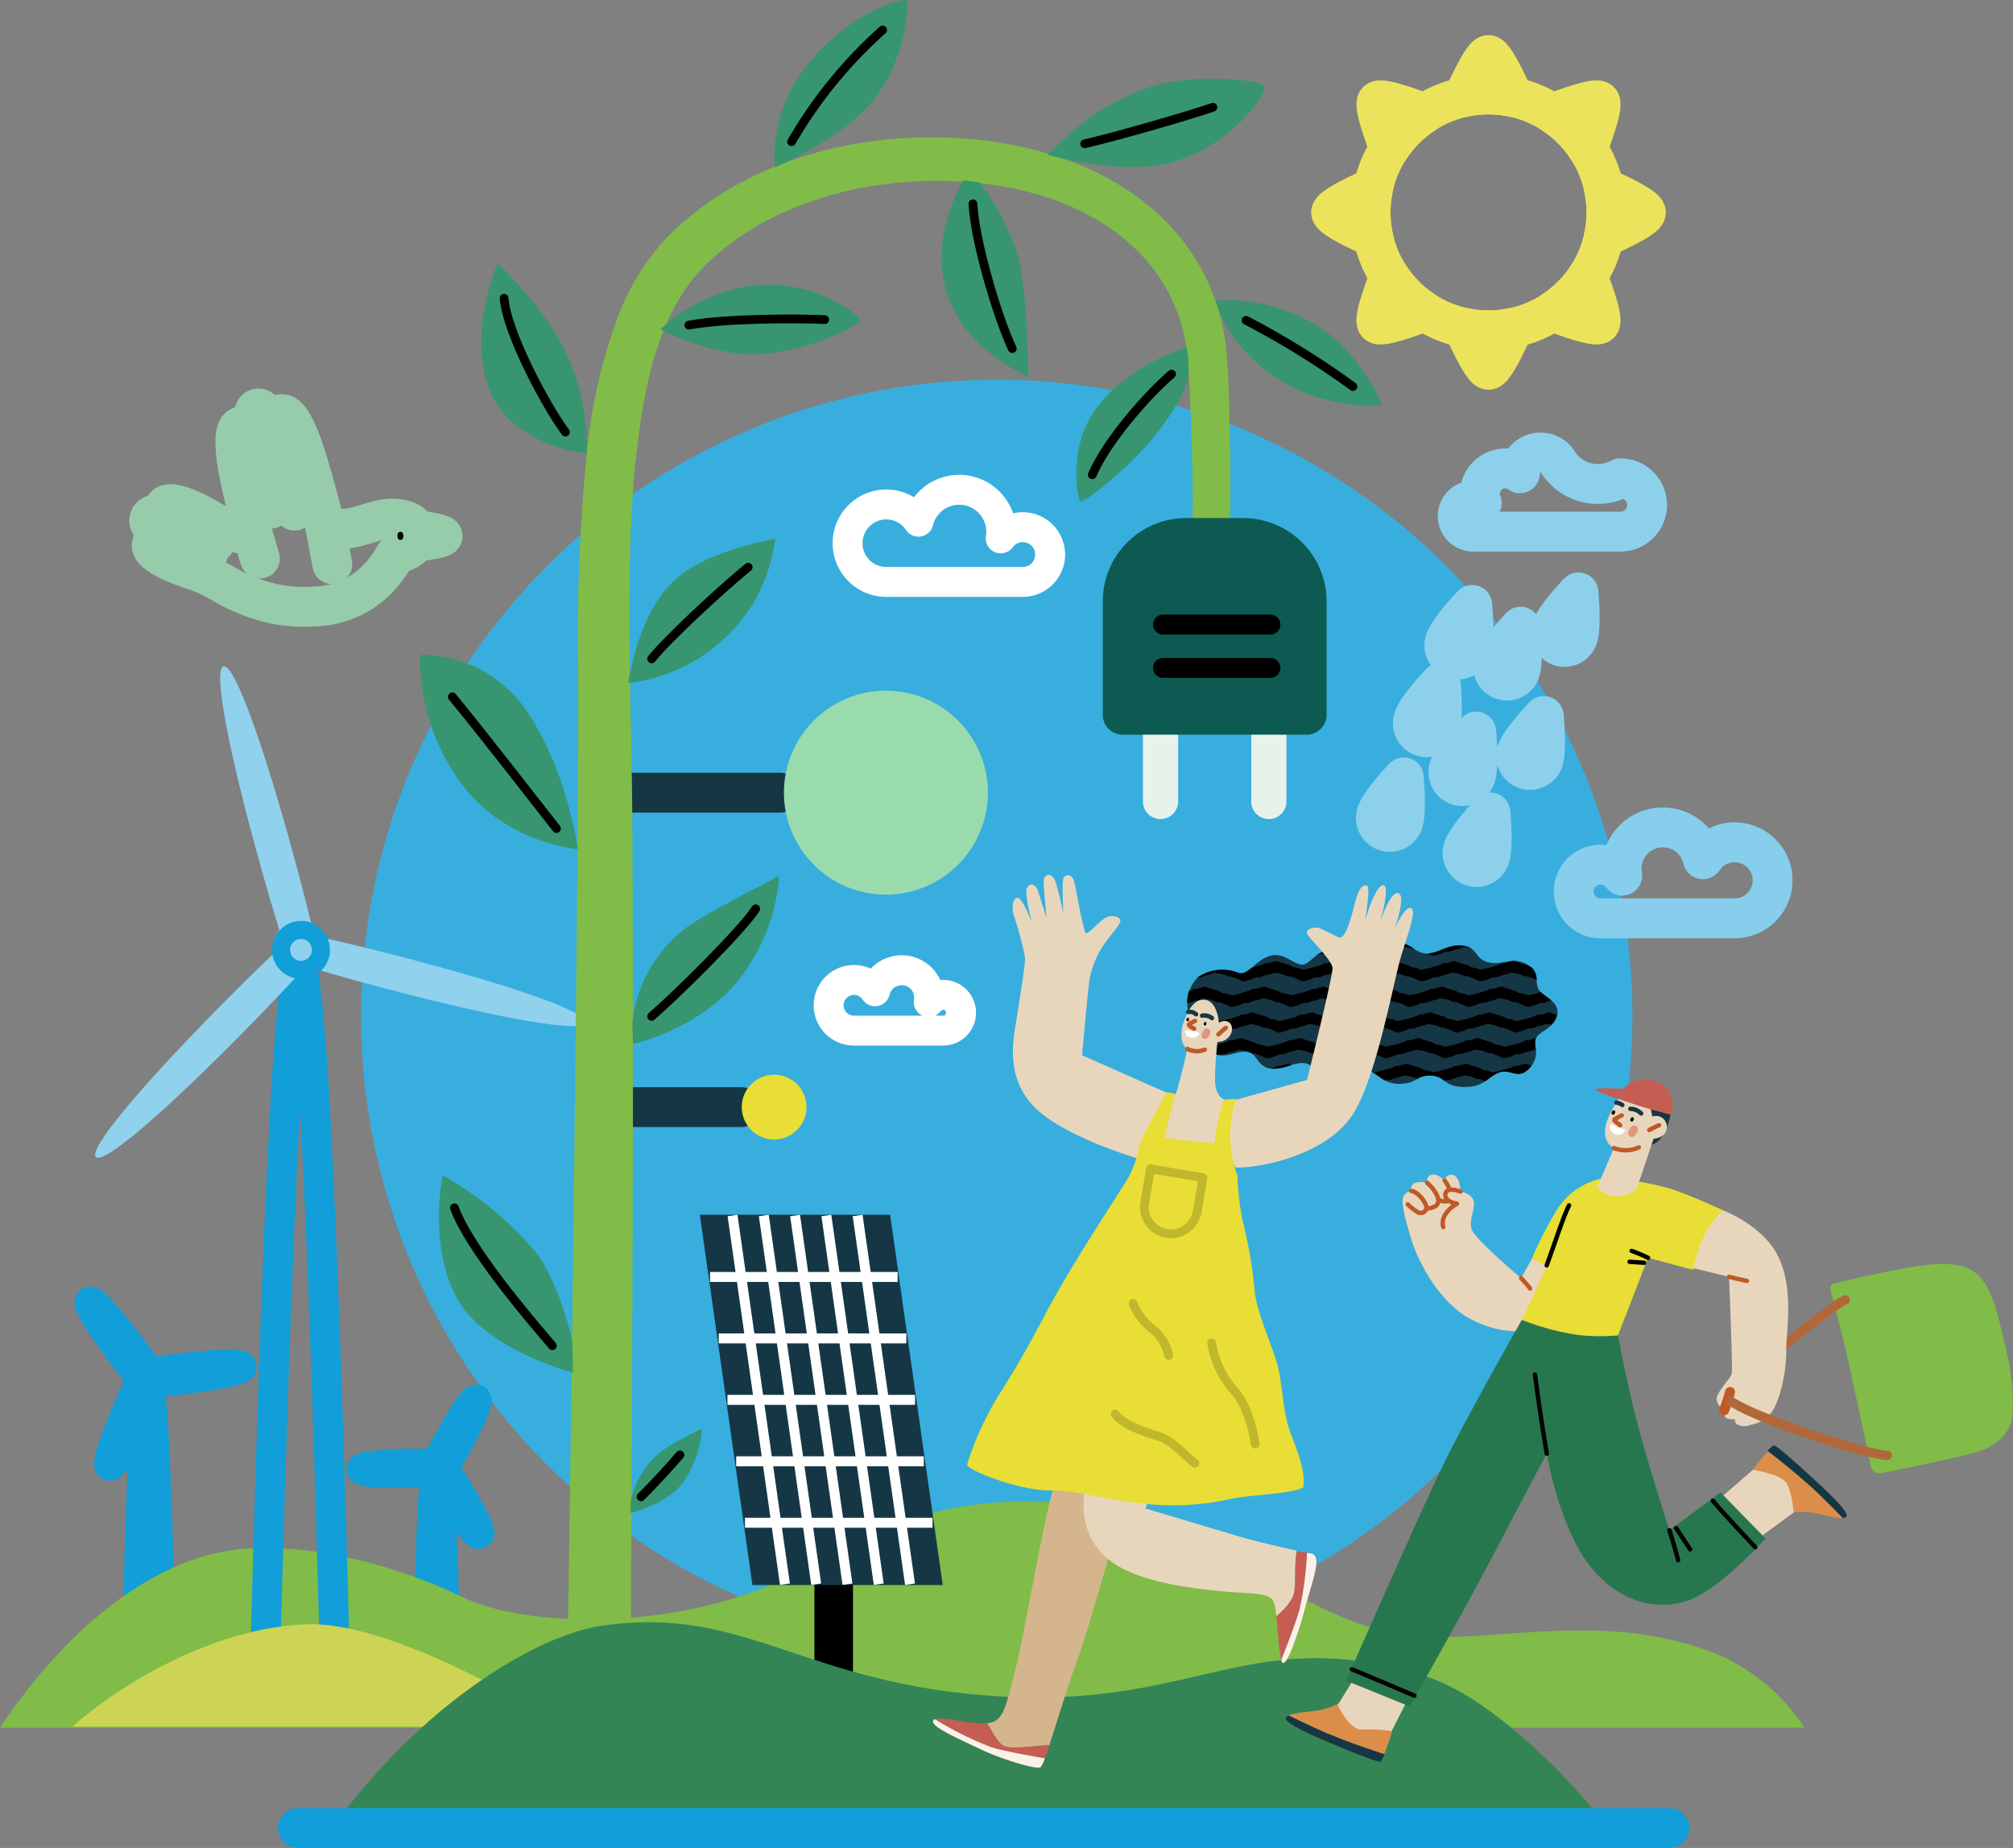 <svg xmlns="http://www.w3.org/2000/svg" width="230.16" height="211.28" viewBox="0 0 230.16 211.28">
  <rect x="0" y="0" width="230.16" height="211.28" fill="#808080" stroke="none"/>
  <g id="组_1724" data-name="组 1724" transform="translate(-1658.816 -122.68)">
    <g id="组_1702" data-name="组 1702" transform="translate(1669.047 271.494)">
      <path id="路径_941" data-name="路径 941" d="M1721.96,900.623c-1.036.126-1.981.255-2.821.384a1.039,1.039,0,0,0-.776-.315c-.5-.707-1.068-1.494-1.708-2.346-2.626-3.5-4.526-5.6-4.84-5.368s1.18,2.647,3.807,6.143c.64.853,1.237,1.621,1.779,2.295a1.041,1.041,0,0,0,.084.824c-.36.774-.75,1.651-1.161,2.616-1.715,4.023-2.59,6.721-2.229,6.875s1.7-2.346,3.417-6.368c.4-.948.761-1.823,1.067-2.608a1.042,1.042,0,0,0,.742-.553c.837-.075,1.774-.174,2.795-.3,4.342-.526,7.116-1.118,7.068-1.508S1726.3,900.1,1721.96,900.623Z" transform="translate(-1711.775 -892.96)" fill="none" stroke="#129ed8" stroke-linecap="round" stroke-linejoin="round" stroke-width="3.42"/>
      <path id="路径_942" data-name="路径 942" d="M1743.027,970.217s-.6-24.616-1.239-24.616-1.24,24.616-1.24,24.616" transform="translate(-1734.989 -935.431)" fill="none" stroke="#129ed8" stroke-linecap="round" stroke-linejoin="round" stroke-width="3.42"/>
    </g>
    <circle id="椭圆_35" data-name="椭圆 35" cx="72.686" cy="72.686" r="72.686" transform="translate(1700.089 166.093)" fill="#38aede"/>
    <g id="组_1703" data-name="组 1703" transform="translate(1700.149 282.7)">
      <path id="路径_943" data-name="路径 943" d="M1883.619,961.046c-.439-.725-.851-1.382-1.228-1.961a.846.846,0,0,0-.026-.681c.358-.6.75-1.29,1.167-2.049,1.712-3.115,2.638-5.226,2.359-5.38s-1.567,1.76-3.279,4.875c-.417.759-.788,1.459-1.106,2.085a.845.845,0,0,0-.582.338c-.694-.008-1.474,0-2.327.014-3.554.075-5.845.329-5.839.648s2.307.477,5.861.4c.838-.017,1.6-.045,2.289-.081a.847.847,0,0,0,.657.365c.335.6.722,1.256,1.155,1.971,1.841,3.04,3.207,4.9,3.48,4.732S1885.46,964.086,1883.619,961.046Z" transform="translate(-1872.759 -950.966)" fill="none" stroke="#129ed8" stroke-linecap="round" stroke-linejoin="round" stroke-width="3.42"/>
      <path id="路径_944" data-name="路径 944" d="M1913.982,1013.657s-.486-20.008-1.007-20.008-1.007,20.008-1.007,20.008" transform="translate(-1904.392 -985.402)" fill="none" stroke="#129ed8" stroke-linecap="round" stroke-linejoin="round" stroke-width="3.42"/>
    </g>
    <path id="路径_945" data-name="路径 945" d="M1658.816,1037.113c6.346-9.562,16.319-19.36,27.651-20.436,7.295-.692,17.225,1.61,25.214,5.494s27.538,3.885,40.117-3.885,30.314-10.854,48.673-.1c13.778,8.074,17.118,9.193,29.351,8.278,10.652-.8,16.659-.828,24.478,1.892a22.551,22.551,0,0,1,10.822,8.751Z" transform="translate(0 -716.896)" fill="#80bc47"/>
    <g id="组_1705" data-name="组 1705" transform="translate(1669.696 198.867)">
      <path id="路径_946" data-name="路径 946" d="M1823.929,773.2s-1.894-76.814-3.923-76.814-3.924,76.814-3.924,76.814" transform="translate(-1796.579 -661.733)" fill="none" stroke="#129ed8" stroke-linecap="round" stroke-linejoin="round" stroke-width="3.42"/>
      <g id="组_1704" data-name="组 1704" transform="translate(0)">
        <path id="路径_947" data-name="路径 947" d="M1732.149,558.776c2.248-2.281,4.273-4.4,6.044-6.316a3.193,3.193,0,0,0,2.468-.726c2.543.752,5.422,1.549,8.589,2.373,13,3.381,21.59,4.812,21.894,3.646s-7.9-4.1-20.895-7.485c-3.169-.824-6.073-1.532-8.662-2.115a3.194,3.194,0,0,0-1.776-1.819c-.615-2.549-1.355-5.4-2.212-8.508-3.571-12.946-6.628-21.1-7.789-20.783s.395,8.891,3.965,21.838c.842,3.052,1.655,5.836,2.421,8.307a3.2,3.2,0,0,0-.726,2.745c-1.869,1.781-3.931,3.811-6.147,6.059-9.427,9.565-14.962,16.292-14.1,17.138S1722.723,568.342,1732.149,558.776Z" transform="translate(-1715.133 -517.033)" fill="#90d1ed"/>
        <path id="路径_948" data-name="路径 948" d="M1832.39,681.513a1.031,1.031,0,1,1,1.257-.738A1.031,1.031,0,0,1,1832.39,681.513Z" transform="translate(-1809.114 -648.099)" fill="none" stroke="#129ed8" stroke-linecap="round" stroke-linejoin="round" stroke-width="4.56"/>
      </g>
    </g>
    <path id="路径_949" data-name="路径 949" d="M1701.666,1095.6c5.44-4.84,16.32-11.428,26.964-11.7s29.329,11.7,29.329,11.7Z" transform="translate(-34.572 -775.513)" fill="#cdd455"/>
    <g id="组_1710" data-name="组 1710" transform="translate(1706.812 122.679)">
      <g id="组_1706" data-name="组 1706" transform="translate(24.222 76.094)">
        <line id="直线_54" data-name="直线 54" x1="16.951" transform="translate(0 14.536)" fill="none" stroke="#153745" stroke-linecap="round" stroke-linejoin="round" stroke-width="4.56"/>
        <circle id="椭圆_36" data-name="椭圆 36" cx="11.658" cy="11.658" r="11.658" transform="translate(14.537 22.315) rotate(-73.155)" fill="#9adbae"/>
      </g>
      <g id="组_1707" data-name="组 1707" transform="translate(24.132 122.332)">
        <line id="直线_55" data-name="直线 55" x1="12.637" transform="translate(0 4.248)" fill="none" stroke="#153745" stroke-linecap="round" stroke-linejoin="round" stroke-width="4.56"/>
        <circle id="椭圆_37" data-name="椭圆 37" cx="3.703" cy="3.703" r="3.703" transform="translate(12.136 7.31) rotate(-80.783)" fill="#e8de35"/>
      </g>
      <path id="路径_950" data-name="路径 950" d="M2066.343,247.824c.07-5.179-.1-10.4-.35-15.579-.06-1.079-.122-2.692-.271-3.745a19.8,19.8,0,0,0-3.985-9.685c-7.653-9.6-22.439-11.253-33.812-8.981-7.069,1.5-14.051,4.743-18.748,10.342-4.483,5.81-5.715,13.6-6.514,20.777-1.229,12.079-.512,26.78-.393,39.023.232,31.392-.015,63.184-.147,94.555l-7.2-.083c.358-20.99,1.315-95.517,1.162-110.177a217.768,217.768,0,0,1,.966-23.917,62.542,62.542,0,0,1,3.641-16.038,27.82,27.82,0,0,1,5.038-8.365c7.5-8.019,18.665-11.725,29.432-11.991,11.047-.258,23.219,2.905,30.242,12.028a24.381,24.381,0,0,1,4.775,11.95c.366,3.987.373,8.038.465,12.037.036,2.624.034,5.348-.038,7.981Z" transform="translate(-1977.988 -188.245)" fill="#80bc47"/>
      <path id="路径_951" data-name="路径 951" d="M2308.271,328.263c-4.652,1.656-9.3,4.652-11.274,8.751s-1.025,8.83-.71,8.909,3.34-2.229,5.834-4.652c2.759-2.681,6.307-7.332,6.465-10.013S2308.271,328.263,2308.271,328.263Z" transform="translate(-2220.719 -288.545)" fill="#379670"/>
      <path id="路径_952" data-name="路径 952" d="M2378.279,300.363c3.863-.552,9.54,1.025,13.088,3.863a21.642,21.642,0,0,1,5.913,7.963c0,.394-6.321.3-10.8-2.286a19.242,19.242,0,0,1-6.15-5.361A15.835,15.835,0,0,1,2378.279,300.363Z" transform="translate(-2287.278 -265.947)" fill="#379670"/>
      <path id="路径_953" data-name="路径 953" d="M2278.705,177.972c3.627-3.627,6.314-5.7,11.2-7.569,4.73-1.813,13.4-1.1,13.639-.236s-3.626,6.544-10.328,8.594C2287.49,180.511,2278.705,177.972,2278.705,177.972Z" transform="translate(-2206.942 -160.271)" fill="#379670"/>
      <path id="路径_954" data-name="路径 954" d="M2218.579,229.4s-3.706,5.913-2.05,12.3,7.963,9.382,9.461,10.249c0,0,0-9.619-1.183-13.955a27.587,27.587,0,0,0-4.336-8.357Z" transform="translate(-2156.434 -208.785)" fill="#379670"/>
      <path id="路径_955" data-name="路径 955" d="M2117.2,141.8a16.362,16.362,0,0,1,3.942-11.984c4.888-5.992,10.88-7.411,11.117-7.1s0,6.859-4.021,11.668C2124.659,138.671,2117.2,141.8,2117.2,141.8Z" transform="translate(-2076.58 -122.679)" fill="#379670"/>
      <path id="路径_956" data-name="路径 956" d="M2049.594,296.206a19.6,19.6,0,0,1,11.245-5.083c6.567-.453,11.542,3.45,11.6,4s-5.5,3.493-11.2,3.9S2049.594,296.206,2049.594,296.206Z" transform="translate(-2022.094 -258.551)" fill="#379670"/>
      <path id="路径_957" data-name="路径 957" d="M1955.7,300.134a25.58,25.58,0,0,0-4.257-14.822,58.026,58.026,0,0,0-5.913-6.938s-3.548,7.963-.946,14.507S1955.7,300.134,1955.7,300.134Z" transform="translate(-1936.597 -248.295)" fill="#379670"/>
      <path id="路径_958" data-name="路径 958" d="M2030.586,458.088c.631-3.548,2.05-9.145,5.834-12.22s10.959-4.257,10.959-4.257a18.3,18.3,0,0,1-5.755,11.353A19.143,19.143,0,0,1,2030.586,458.088Z" transform="translate(-2006.758 -379.994)" fill="#379670"/>
      <path id="路径_959" data-name="路径 959" d="M1925.321,532.372s-1.261-9.3-5.992-16a14.578,14.578,0,0,0-12.063-6.228,24.2,24.2,0,0,0,4.415,14.27C1916.649,531.662,1925.321,532.372,1925.321,532.372Z" transform="translate(-1907.248 -435.278)" fill="#379670"/>
      <path id="路径_960" data-name="路径 960" d="M2033.035,657.806a15.646,15.646,0,0,1,8.2-12.22c3.942-2.286,5.6-3,8.594-4.652a21.557,21.557,0,0,1-4.573,11.826c-4.494,5.755-12.141,7.411-12.141,7.411Z" transform="translate(-2008.734 -540.81)" fill="#379670"/>
      <path id="路径_961" data-name="路径 961" d="M1933.862,837.2s-1.464-6.765-4.336-10.328a38.556,38.556,0,0,0-10.486-8.594s-1.656,7.963,1.577,13.955,13.324,8.594,13.324,8.594Z" transform="translate(-1916.42 -683.891)" fill="#379670"/>
      <path id="路径_962" data-name="路径 962" d="M2031.956,976.42a9.878,9.878,0,0,1,4.126-6.058,42.571,42.571,0,0,1,4.009-2.136,12.419,12.419,0,0,1-2.21,6.219c-1.844,2.414-5.97,3.424-5.97,3.424Z" transform="translate(-2007.828 -804.871)" fill="#379670"/>
      <g id="组_1918" data-name="组 1918">
        <path id="路径_963" data-name="路径 963" d="M2300.742,190.325c3.469-.788,11.984-3.233,14.664-4.179" transform="translate(-2224.721 -173.885)" fill="none" stroke="#000" stroke-linecap="round" stroke-linejoin="round" stroke-width="1"/>
        <path id="路径_964" data-name="路径 964" d="M2396.235,312.246a96.223,96.223,0,0,1,12.22,7.569" transform="translate(-2301.766 -275.623)" fill="none" stroke="#000" stroke-linecap="round" stroke-linejoin="round" stroke-width="1"/>
        <path id="路径_965" data-name="路径 965" d="M2314.3,344.077c-2.759,2.365-7.411,7.647-9.067,11.511" transform="translate(-2228.343 -301.304)" fill="none" stroke="#000" stroke-linecap="round" stroke-linejoin="round" stroke-width="1"/>
        <path id="路径_966" data-name="路径 966" d="M2234.631,243.278c.158,3.863,2.6,12.457,4.494,16.557" transform="translate(-2171.382 -219.979)" fill="none" stroke="#000" stroke-linecap="round" stroke-linejoin="round" stroke-width="1"/>
        <path id="路径_967" data-name="路径 967" d="M2137.71,140.44a52.065,52.065,0,0,0-10.407,12.772" transform="translate(-2084.79 -137.009)" fill="none" stroke="#000" stroke-linecap="round" stroke-linejoin="round" stroke-width="1"/>
        <path id="路径_968" data-name="路径 968" d="M2066.5,312.124c4.1-.788,12.693-.788,15.532-.631" transform="translate(-2035.732 -274.949)" fill="none" stroke="#000" stroke-linecap="round" stroke-linejoin="round" stroke-width="1"/>
        <path id="路径_969" data-name="路径 969" d="M1957.13,299.187c.394,4.336,5.2,12.93,7.017,15.3" transform="translate(-1947.493 -265.087)" fill="none" stroke="#000" stroke-linecap="round" stroke-linejoin="round" stroke-width="1"/>
        <path id="路径_970" data-name="路径 970" d="M2055.5,458.342c-3,2.444-9.3,8.278-11.038,10.486" transform="translate(-2017.952 -393.494)" fill="none" stroke="#000" stroke-linecap="round" stroke-linejoin="round" stroke-width="1"/>
        <path id="路径_971" data-name="路径 971" d="M1926.523,535.063c4.021,4.888,9.461,11.984,11.905,15.059" transform="translate(-1922.799 -455.393)" fill="none" stroke="#000" stroke-linecap="round" stroke-linejoin="round" stroke-width="1"/>
        <path id="路径_972" data-name="路径 972" d="M2056.366,660.523c-1.577,2.444-8.988,9.776-11.905,12.3" transform="translate(-2017.952 -556.614)" fill="none" stroke="#000" stroke-linecap="round" stroke-linejoin="round" stroke-width="1"/>
        <path id="路径_973" data-name="路径 973" d="M1927.748,837.457c1.655,4.573,8.357,12.457,11.2,15.768" transform="translate(-1923.788 -699.366)" fill="none" stroke="#000" stroke-linecap="round" stroke-linejoin="round" stroke-width="1"/>
        <path id="路径_974" data-name="路径 974" d="M2042.647,983.677c-1.229,1.463-3.336,3.688-4.448,4.8" transform="translate(-2012.9 -817.337)" fill="none" stroke="#000" stroke-linecap="round" stroke-linejoin="round" stroke-width="1"/>
      </g>
      <g id="组_1709" data-name="组 1709" transform="translate(78.09 59.234)">
        <g id="组_1708" data-name="组 1708" transform="translate(4.594 19.758)">
          <path id="路径_975" data-name="路径 975" d="M2399.333,531.551h4.024v12.642a2.012,2.012,0,1,1-4.024,0Z" transform="translate(-2386.949 -531.551)" fill="#e6f3eb"/>
          <path id="路径_976" data-name="路径 976" d="M2335.232,531.564h4.025v12.641a2.012,2.012,0,0,1-4.025,0Z" transform="translate(-2335.232 -531.562)" fill="#e6f3eb"/>
        </g>
        <path id="路径_977" data-name="路径 977" d="M2320.986,429.282h6.52a9.537,9.537,0,0,1,9.54,9.534v12.94a2.291,2.291,0,0,1-2.289,2.293h-21.012a2.29,2.29,0,0,1-2.293-2.288v-12.94A9.536,9.536,0,0,1,2320.986,429.282Z" transform="translate(-2311.453 -429.282)" fill="#0d5a52"/>
        <line id="直线_56" data-name="直线 56" x1="12.281" transform="translate(6.889 17.131)" fill="none" stroke="#000" stroke-linecap="round" stroke-linejoin="round" stroke-width="2.28"/>
        <line id="直线_57" data-name="直线 57" x1="12.281" transform="translate(6.888 12.178)" fill="none" stroke="#000" stroke-linecap="round" stroke-linejoin="round" stroke-width="2.28"/>
      </g>
    </g>
    <g id="组_1713" data-name="组 1713" transform="translate(1738.828 261.559)">
      <line id="直线_58" data-name="直线 58" y2="12.858" transform="translate(16.375 40.401)" fill="none" stroke="#000" stroke-linecap="round" stroke-linejoin="round" stroke-width="2.28"/>
      <line id="直线_59" data-name="直线 59" y2="12.858" transform="translate(14.247 40.401)" fill="none" stroke="#000" stroke-linecap="round" stroke-linejoin="round" stroke-width="2.28"/>
      <g id="组_1712" data-name="组 1712" transform="translate(0)">
        <path id="路径_978" data-name="路径 978" d="M2100.743,883.876h-21.76l-6.015-42.338h21.76Z" transform="translate(-2072.967 -841.538)" fill="#153745"/>
        <g id="组_1711" data-name="组 1711" transform="translate(1.168 0.093)">
          <line id="直线_60" data-name="直线 60" x2="21.451" transform="translate(3.993 35.128)" fill="none" stroke="#fff" stroke-miterlimit="10" stroke-width="1.14"/>
          <line id="直线_61" data-name="直线 61" x2="21.451" transform="translate(2.995 28.102)" fill="none" stroke="#fff" stroke-miterlimit="10" stroke-width="1.14"/>
          <line id="直线_62" data-name="直线 62" x2="21.451" transform="translate(1.996 21.077)" fill="none" stroke="#fff" stroke-miterlimit="10" stroke-width="1.14"/>
          <line id="直线_63" data-name="直线 63" x2="21.451" transform="translate(0.998 14.051)" fill="none" stroke="#fff" stroke-miterlimit="10" stroke-width="1.14"/>
          <line id="直线_64" data-name="直线 64" x2="21.451" transform="translate(0 7.026)" fill="none" stroke="#fff" stroke-miterlimit="10" stroke-width="1.14"/>
          <line id="直线_65" data-name="直线 65" x2="5.989" y2="42.154" transform="translate(16.878)" fill="none" stroke="#fff" stroke-miterlimit="10" stroke-width="1.14"/>
          <line id="直线_66" data-name="直线 66" x2="5.989" y2="42.154" transform="translate(13.303)" fill="none" stroke="#fff" stroke-miterlimit="10" stroke-width="1.14"/>
          <line id="直线_67" data-name="直线 67" x2="5.989" y2="42.154" transform="translate(9.727)" fill="none" stroke="#fff" stroke-miterlimit="10" stroke-width="1.14"/>
          <line id="直线_68" data-name="直线 68" x2="5.989" y2="42.154" transform="translate(6.152)" fill="none" stroke="#fff" stroke-miterlimit="10" stroke-width="1.14"/>
          <line id="直线_69" data-name="直线 69" x2="5.989" y2="42.154" transform="translate(2.577)" fill="none" stroke="#fff" stroke-miterlimit="10" stroke-width="1.14"/>
        </g>
      </g>
    </g>
    <path id="路径_979" data-name="路径 979" d="M1855.312,1106.244a75.13,75.13,0,0,1,12.37-13.327c6.513-5.378,13.337-9.056,18.555-9.807,16.305-2.347,22.857,6.588,44.793,8.047,23.345,1.553,29.253-8.515,49.291-2.263,8.059,2.515,17.993,13.327,20.866,17.351Z" transform="translate(-158.534 -774.565)" fill="#338556"/>
    <g id="组_1714" data-name="组 1714" transform="translate(1809.94 127.899)">
      <circle id="椭圆_38" data-name="椭圆 38" cx="13.483" cy="13.483" r="13.483" transform="translate(0 19.068) rotate(-45)" fill="none" stroke="#ebe35b" stroke-linecap="round" stroke-linejoin="round" stroke-width="4.56"/>
      <path id="路径_980" data-name="路径 980" d="M2478.921,183.549c-1.294-.5-4.946-1.857-5.41-1.393s.892,4.116,1.393,5.41A13.558,13.558,0,0,1,2478.921,183.549Z" transform="translate(-2467.163 -175.808)" fill="none" stroke="#ebe35b" stroke-linecap="round" stroke-linejoin="round" stroke-width="4.56"/>
      <path id="路径_981" data-name="路径 981" d="M2451.142,236.537a13.515,13.515,0,0,1,.3-2.839c-1.272.562-4.808,2.184-4.808,2.839s3.536,2.277,4.808,2.839A13.516,13.516,0,0,1,2451.142,236.537Z" transform="translate(-2445.557 -217.469)" fill="none" stroke="#ebe35b" stroke-linecap="round" stroke-linejoin="round" stroke-width="4.56"/>
      <path id="路径_982" data-name="路径 982" d="M2527.892,159.787a13.537,13.537,0,0,1,2.84.3c-.562-1.271-2.184-4.807-2.84-4.807s-2.277,3.536-2.839,4.807A13.535,13.535,0,0,1,2527.892,159.787Z" transform="translate(-2508.824 -154.202)" fill="none" stroke="#ebe35b" stroke-linecap="round" stroke-linejoin="round" stroke-width="4.56"/>
      <path id="路径_983" data-name="路径 983" d="M2581.605,187.567c.5-1.294,1.857-4.946,1.392-5.41s-4.116.892-5.41,1.393A13.551,13.551,0,0,1,2581.605,187.567Z" transform="translate(-2551.209 -175.808)" fill="none" stroke="#ebe35b" stroke-linecap="round" stroke-linejoin="round" stroke-width="4.56"/>
      <path id="路径_984" data-name="路径 984" d="M2527.892,316.925a13.523,13.523,0,0,1-2.839-.3c.562,1.272,2.184,4.808,2.839,4.808s2.277-3.536,2.84-4.808A13.525,13.525,0,0,1,2527.892,316.925Z" transform="translate(-2508.824 -284.373)" fill="none" stroke="#ebe35b" stroke-linecap="round" stroke-linejoin="round" stroke-width="4.56"/>
      <path id="路径_985" data-name="路径 985" d="M2607.978,233.7a13.5,13.5,0,0,1,0,5.679c1.271-.562,4.808-2.184,4.808-2.839S2609.25,234.26,2607.978,233.7Z" transform="translate(-2575.728 -217.469)" fill="none" stroke="#ebe35b" stroke-linecap="round" stroke-linejoin="round" stroke-width="4.56"/>
      <path id="路径_986" data-name="路径 986" d="M2474.9,286.233c-.5,1.294-1.857,4.946-1.393,5.41s4.116-.892,5.41-1.393A13.555,13.555,0,0,1,2474.9,286.233Z" transform="translate(-2467.163 -259.854)" fill="none" stroke="#ebe35b" stroke-linecap="round" stroke-linejoin="round" stroke-width="4.56"/>
      <path id="路径_987" data-name="路径 987" d="M2577.588,290.25c1.294.5,4.946,1.857,5.41,1.393s-.892-4.116-1.392-5.41A13.548,13.548,0,0,1,2577.588,290.25Z" transform="translate(-2551.209 -259.854)" fill="none" stroke="#ebe35b" stroke-linecap="round" stroke-linejoin="round" stroke-width="4.56"/>
    </g>
    <path id="路径_988" data-name="路径 988" d="M2164.842,414.1a4.422,4.422,0,0,1,3.682,1.97,4.8,4.8,0,0,1,9.4,1.906,3.13,3.13,0,1,1,2.521,4.98h-15.6a4.428,4.428,0,0,1,0-8.856Z" transform="translate(-404.692 -233.743)" fill="none" stroke="#fff" stroke-linecap="round" stroke-linejoin="round" stroke-width="3.42"/>
    <path id="路径_989" data-name="路径 989" d="M2608.547,614.186a4.341,4.341,0,0,0-3.615,1.935,4.71,4.71,0,0,0-9.228,1.872,3.073,3.073,0,1,0-2.475,4.89h15.318a4.348,4.348,0,1,0,0-8.7Z" transform="translate(-751.407 -395.201)" fill="none" stroke="#86ceeb" stroke-linecap="round" stroke-linejoin="round" stroke-width="4.56"/>
    <path id="路径_990" data-name="路径 990" d="M2152.144,698a2.89,2.89,0,0,1,2.406,1.288,3.137,3.137,0,0,1,6.187.738,3.1,3.1,0,0,1-.045.507,2.045,2.045,0,1,1,1.648,3.255h-10.2a2.894,2.894,0,1,1,0-5.788Z" transform="translate(-395.685 -463.277)" fill="none" stroke="#fff" stroke-linecap="round" stroke-linejoin="round" stroke-width="3.42"/>
    <g id="组_1715" data-name="组 1715" transform="translate(1675.874 169.394)">
      <path id="路径_991" data-name="路径 991" d="M1750.261,427.633c-1.05-.35-3.09-.991-3.149.175s4.023,3.09,6.705,3.848" transform="translate(-1747.112 -415.034)" fill="none" stroke="#97ccaa" stroke-linecap="round" stroke-linejoin="round" stroke-width="4.56"/>
      <path id="路径_992" data-name="路径 992" d="M1750.481,379.413c-1.341,0-2.274.408-1.691,1.166s2.216,1.574,4.723,2.39c2.49.811,3.557,1.924,5.6,2.682a16.416,16.416,0,0,0,7.988,1.458,10.423,10.423,0,0,0,8.1-4.023c1.691-2.157.816-1.749,1.807-2.1s1.9-.758,1.866-2.216c-.032-1.591-2.332-1.866-3.673-1.633s-2.8.875-4.2,1.049a5.719,5.719,0,0,1-2.566-.292s-1.224-4.839-2.1-7.638-1.924-5.189-2.857-5.131-.117,3.965-.117,3.965-1.458-4.781-2.624-4.606.058,5.014.058,5.014-.758-3.265-1.982-2.974-.35,4.9,0,6.413l1.341,5.831a5.414,5.414,0,0,1-2.915-.466c-1.4-.7-2.682-1.574-4.256-2.274s-2.8-.816-2.857-.292,3.09,2.8,5.714,4.023" transform="translate(-1748.323 -364.482)" fill="none" stroke="#97ccaa" stroke-linecap="round" stroke-linejoin="round" stroke-width="4.56"/>
      <path id="路径_993" data-name="路径 993" d="M1905.1,436.183s3.032.466,3.032.729-3,.641-3,.641" transform="translate(-1874.582 -422.331)" fill="none" stroke="#97ccaa" stroke-linecap="round" stroke-linejoin="round" stroke-width="4.56"/>
      <path id="路径_994" data-name="路径 994" d="M1894.019,437.9c0,.3.115.459.34.459s.34-.155.34-.459-.115-.459-.34-.459S1894.019,437.595,1894.019,437.9Z" transform="translate(-1865.637 -423.345)"/>
      <path id="路径_995" data-name="路径 995" d="M1824.978,388.348c.7,4.023,1.574,7.055,1.574,7.055" transform="translate(-1809.935 -383.737)" fill="none" stroke="#97ccaa" stroke-linecap="round" stroke-linejoin="round" stroke-width="4.56"/>
      <path id="路径_996" data-name="路径 996" d="M1811.7,390.461c.7,3.382,1.458,6.413,1.458,6.413" transform="translate(-1799.221 -385.442)" fill="none" stroke="#97ccaa" stroke-linecap="round" stroke-linejoin="round" stroke-width="4.56"/>
      <line id="直线_70" data-name="直线 70" x2="0.816" y2="4.373" transform="translate(20.116 13.415)" fill="none" stroke="#97ccaa" stroke-linecap="round" stroke-linejoin="round" stroke-width="4.56"/>
      <path id="路径_997" data-name="路径 997" d="M1808.379,438.446c.408,1.516.816,2.857.816,2.857" transform="translate(-1796.543 -424.156)" fill="none" stroke="#97ccaa" stroke-linecap="round" stroke-linejoin="round" stroke-width="4.56"/>
    </g>
    <g id="组_1718" data-name="组 1718" transform="translate(1765.487 222.711)">
      <path id="路径_998" data-name="路径 998" d="M2361.631,688.024a4.272,4.272,0,0,1,1.064-3.784,4.942,4.942,0,0,1,4.573-.591c1.1.512,1.813-1.143,3.469-1.813s2.8.788,3.824.907,1.419-1.5,3.548-1.735,2.188,1.005,3.666.71,1.538-1.36,3.312-1.537,2.424,1.3,3.843,1.3,2.365-1.123,4.139-.887,1.242,1.478,2.9,1.892,2.543-.709,4.316.177.828,2.247,1.538,3.075,2.306,1.3,2.01,2.779-2.069,1.833-2.424,2.661.591,1.892-.71,3.37-2.188.059-3.489.532-1.715,1.715-4.08,1.656-2.069-1.242-3.725-1.3-1.537.887-3.548.946-2.661-1.419-3.726-1.538-2.365,1.183-4.316,1.005-1.537-1.715-2.9-1.833-2.6.887-4.021.591-1.36-1.774-2.543-1.892-2.129.651-3.311.355a3.061,3.061,0,0,1-1.774-1.537Z" transform="translate(-2332.458 -672.492)" fill="#153745"/>
      <g id="组_1716" data-name="组 1716" transform="translate(29.096 7.672)">
        <path id="路径_999" data-name="路径 999" d="M2460.564,752.408a.806.806,0,0,0-.623.158,14.161,14.161,0,0,1-2.005.541c-.075.02-.113,0-.133.052v-.014l-.7-.237c-.15.02-.584-.057-.664-.225-.074-.025-1.3-.405-1.388-.434-.4-.129.073-.207-1.264.158a.806.806,0,0,0-.623.158,14.179,14.179,0,0,1-2.005.541c-.075.02-.114,0-.133.052v-.014l-.7-.237c-.15.02-.584-.057-.664-.225-.149-.051-1.216-.378-1.388-.434-.4-.129.073-.207-1.263.158a.805.805,0,0,0-.623.158,14.188,14.188,0,0,1-2.005.541c-.075.02-.114,0-.133.052v-.014l-.7-.237c-.15.02-.584-.057-.664-.225-.074-.025-1.3-.405-1.388-.434-.4-.129.073-.207-1.263.158a.805.805,0,0,0-.623.158,14.19,14.19,0,0,1-2.006.541l-.026.006a2.025,2.025,0,0,0,1.571.808c.133.012.263.017.39.016a1.3,1.3,0,0,0,.124-.055,3.667,3.667,0,0,1,.816-.213,1.01,1.01,0,0,1,.58-.158.923.923,0,0,1,.319.033c.293-.113.567-.234.826-.34a2.7,2.7,0,0,1,1.261-.289,1.785,1.785,0,0,1,.768.311l.013.008a13.654,13.654,0,0,0,1.255.837c.375-.122.534.015.937-.19a3.663,3.663,0,0,1,.816-.213,1.009,1.009,0,0,1,.58-.158,3.928,3.928,0,0,1,1.229.315c.01,0,.071.03.135.055a2.607,2.607,0,0,1,1.542-.374c.094,0,.182.011.265.021l.017,0a2.36,2.36,0,0,1,1.216.555c.4-.146.559.009.976-.2a3.667,3.667,0,0,1,.816-.213,1.009,1.009,0,0,1,.58-.158,3.721,3.721,0,0,1,1.146.281l.083.034a1.6,1.6,0,0,0,.295.1c.335-.058.382.089.525.112a2.661,2.661,0,0,1,.3.106c.292-.193.55-.4.825-.589l.017-.011a3.392,3.392,0,0,1,.749-.394c1.3-.473,2.188.946,3.489-.532.073-.082.137-.163.2-.243l-.408-.128C2461.431,752.121,2461.9,752.044,2460.564,752.408Z" transform="translate(-2422.898 -738.237)"/>
        <path id="路径_1000" data-name="路径 1000" d="M2408.378,737.38a14.13,14.13,0,0,1-2.005.542c-.074.02-.113,0-.133.052v-.014l-.7-.237c-.15.02-.584-.057-.664-.226-.149-.051-1.216-.378-1.388-.433-.316-.1-.084-.172-.646-.014-.145.041-.343.1-.617.172a.807.807,0,0,0-.623.158,14.159,14.159,0,0,1-2.006.542c-.074.02-.113,0-.133.052v-.014l-.7-.237c-.149.02-.584-.057-.664-.226-.15-.051-1.216-.378-1.388-.433-.4-.129.073-.207-1.263.158a.807.807,0,0,0-.623.158,14.159,14.159,0,0,1-2.006.542c-.074.02-.113,0-.133.052v-.014l-.7-.237c-.15.02-.584-.057-.664-.226-.149-.051-1.216-.378-1.388-.433-.315-.1-.085-.172-.646-.014-.145.041-.343.1-.617.172a.807.807,0,0,0-.623.158,14.165,14.165,0,0,1-2.005.542c-.074.02-.113,0-.133.052v-.014l-.7-.237c-.15.02-.584-.057-.664-.226-.149-.051-1.216-.378-1.388-.433-.4-.129.073-.207-1.263.158a.807.807,0,0,0-.623.158,14.156,14.156,0,0,1-2.005.542c-.074.02-.114,0-.133.052v-.014l-.7-.237c-.15.02-.584-.057-.664-.226-.149-.051-1.216-.378-1.388-.433-.316-.1-.085-.172-.647-.014-.145.041-.342.1-.617.172a.808.808,0,0,0-.623.158,14.156,14.156,0,0,1-2.005.542c-.074.02-.114,0-.133.052v-.014l-.37-.126a3.494,3.494,0,0,0,.352.4l.018.018a2.464,2.464,0,0,0,1.1.635c.031.008.062.012.093.018.421-.16.574,0,1-.212a3.671,3.671,0,0,1,.816-.212,1.319,1.319,0,0,1,.371-.149.611.611,0,0,1,.21-.01,3.939,3.939,0,0,1,1.228.315,1.611,1.611,0,0,0,.295.1c.336-.058.382.089.525.111a4.086,4.086,0,0,1,.77.331l.358.118v0l.006,0,0,0v0l.875-.239c.686-.408.8-.106,1.316-.369a3.672,3.672,0,0,1,.816-.212,1.01,1.01,0,0,1,.581-.158,3.938,3.938,0,0,1,1.229.315,1.609,1.609,0,0,0,.295.1c.336-.058.383.089.525.111a4.086,4.086,0,0,1,.77.331l.358.118v0l.006,0,0,0v0l.875-.239c.686-.408.8-.106,1.316-.369a3.671,3.671,0,0,1,.816-.212,1.325,1.325,0,0,1,.371-.149.609.609,0,0,1,.209-.01,3.941,3.941,0,0,1,1.229.315,1.612,1.612,0,0,0,.294.1c.336-.058.383.089.525.111a4.072,4.072,0,0,1,.77.331l.358.118v0l.006,0,0,0v0l.875-.239c.686-.408.8-.106,1.317-.369a3.667,3.667,0,0,1,.816-.212,1.006,1.006,0,0,1,.58-.158,3.938,3.938,0,0,1,1.229.315,1.609,1.609,0,0,0,.295.1c.336-.058.383.089.525.111a4.06,4.06,0,0,1,.77.331l.358.118v0l.006,0,0,0v0l.875-.239c.686-.408.8-.106,1.316-.369a3.664,3.664,0,0,1,.816-.212,1.325,1.325,0,0,1,.371-.149.609.609,0,0,1,.209-.01,3.941,3.941,0,0,1,1.229.315,1.609,1.609,0,0,0,.295.1c.336-.058.382.089.525.111a4.067,4.067,0,0,1,.77.331l.358.118v0l.006,0,0,0v0l.875-.239c.686-.408.8-.106,1.316-.369a3.664,3.664,0,0,1,.816-.212,1.014,1.014,0,0,1,.576-.159,2.865,2.865,0,0,1,.008-1.328l0-.008c-.143.037-.387.11-.834.232A.808.808,0,0,0,2408.378,737.38Z" transform="translate(-2369.98 -725.985)"/>
        <path id="路径_1001" data-name="路径 1001" d="M2404.116,721.878c-.4-.129.073-.207-1.263.158a.806.806,0,0,0-.623.158,14.166,14.166,0,0,1-2.006.541c-.075.02-.113,0-.133.052v-.014l-.7-.237c-.15.02-.584-.057-.664-.225-.149-.051-1.216-.378-1.388-.433-.4-.129.073-.207-1.264.158a.805.805,0,0,0-.623.158c-.025.006-.066.018-.115.032a11.332,11.332,0,0,1-1.891.509c-.074.02-.113,0-.133.052v-.014l-.7-.237c-.15.02-.584-.057-.664-.225-.149-.051-1.216-.378-1.388-.433-.4-.129.073-.207-1.264.158a.806.806,0,0,0-.623.158,14.146,14.146,0,0,1-2.005.541c-.075.02-.114,0-.133.052v-.014l-.7-.237c-.15.02-.584-.057-.664-.225-.149-.051-1.216-.378-1.388-.433-.4-.129.073-.207-1.264.158a.806.806,0,0,0-.623.158c-.025.006-.066.018-.115.032a11.334,11.334,0,0,1-1.89.509c-.074.02-.114,0-.133.052v-.014l-.7-.237c-.15.02-.584-.057-.664-.225-.149-.051-1.216-.378-1.388-.433-.4-.129.073-.207-1.263.158a.806.806,0,0,0-.623.158,14.155,14.155,0,0,1-2.005.541c-.074.02-.114,0-.133.052v-.014l-.7-.237c-.15.02-.584-.057-.664-.225-.149-.051-1.216-.378-1.388-.433-.4-.129.073-.207-1.263.158a.807.807,0,0,0-.623.158c-.024.006-.066.018-.115.032a11.338,11.338,0,0,1-1.891.509c-.074.02-.113,0-.133.052v-.014l-.7-.237c-.15.02-.584-.057-.664-.225-.149-.051-1.216-.378-1.388-.433-.336-.109-.05-.182-.771.021l.588,1.26a5.7,5.7,0,0,1,.976.295,1.643,1.643,0,0,0,.294.1c.336-.059.383.089.526.112a4.051,4.051,0,0,1,.77.331l.358.118v0l.006,0,0,0v0l.875-.239c.6-.36.765-.168,1.148-.3a1.211,1.211,0,0,0,.168-.071,3.673,3.673,0,0,1,.816-.213,1.011,1.011,0,0,1,.581-.158,3.933,3.933,0,0,1,1.229.315,1.639,1.639,0,0,0,.295.1c.336-.059.382.089.525.112a4.054,4.054,0,0,1,.77.331l.358.118v0l.006,0,0,0v0l.875-.239c.686-.408.8-.106,1.317-.369a3.673,3.673,0,0,1,.816-.213,1.011,1.011,0,0,1,.58-.158,3.928,3.928,0,0,1,1.229.315,1.655,1.655,0,0,0,.295.1c.336-.059.382.089.525.112a4.056,4.056,0,0,1,.77.331l.358.118v0l.006,0,0,0v0l.875-.239c.6-.36.765-.168,1.148-.3a1.226,1.226,0,0,0,.168-.071,3.67,3.67,0,0,1,.816-.213,1.011,1.011,0,0,1,.58-.158,3.931,3.931,0,0,1,1.229.315,1.648,1.648,0,0,0,.295.1c.336-.059.382.089.525.112a4.07,4.07,0,0,1,.77.331l.358.118v0l.006,0,0,0v0l.875-.239c.687-.408.8-.106,1.317-.369a3.673,3.673,0,0,1,.816-.213,1.011,1.011,0,0,1,.581-.158,3.934,3.934,0,0,1,1.229.315,1.646,1.646,0,0,0,.295.1c.336-.059.383.089.525.112a4.056,4.056,0,0,1,.77.331l.358.118v0l.006,0,0,0v0l.875-.239c.6-.36.765-.168,1.148-.3a1.211,1.211,0,0,0,.168-.071,3.673,3.673,0,0,1,.816-.213,1.011,1.011,0,0,1,.581-.158,3.933,3.933,0,0,1,1.229.315,1.643,1.643,0,0,0,.294.1c.336-.059.383.089.525.112a4.047,4.047,0,0,1,.77.331l.358.118v0l.006,0,0,0v0l.875-.239c.686-.408.8-.106,1.316-.369a3.666,3.666,0,0,1,.816-.213,1.01,1.01,0,0,1,.581-.158,1.3,1.3,0,0,1,.44.061,2.129,2.129,0,0,0,.633-1.116v-.008Z" transform="translate(-2362.478 -713.732)"/>
        <path id="路径_1002" data-name="路径 1002" d="M2504,683.283l.358.118v0l.006,0,0,0v0l.875-.239c.687-.408.8-.107,1.317-.369a3.67,3.67,0,0,1,.816-.213,1.008,1.008,0,0,1,.58-.158,2.322,2.322,0,0,1,.736.142,2.17,2.17,0,0,0-.939-.319c-1.442-.192-2.337.514-3.384.785l-.011,0a3.041,3.041,0,0,1-.658.1A1.3,1.3,0,0,1,2504,683.283Z" transform="translate(-2476.236 -681.818)"/>
        <path id="路径_1003" data-name="路径 1003" d="M2469.818,681.748v0l.006,0,0,0v0l.875-.239c.687-.408.8-.107,1.317-.369a3.663,3.663,0,0,1,.816-.213,1.008,1.008,0,0,1,.58-.158,3.413,3.413,0,0,1,1.048.245,3.666,3.666,0,0,0-2.46-.835,3.741,3.741,0,0,0-2.176,1.037l-.013.009a3,3,0,0,1-.531.307.637.637,0,0,1,.175.1Z" transform="translate(-2448.473 -680.164)"/>
        <path id="路径_1004" data-name="路径 1004" d="M2439.939,684.536a1.682,1.682,0,0,1,.561-.154,4.25,4.25,0,0,0-.779.02,3.635,3.635,0,0,0-1.8.694l.7-.192C2439.309,684.5,2439.422,684.8,2439.939,684.536Z" transform="translate(-2423.167 -683.56)"/>
        <path id="路径_1005" data-name="路径 1005" d="M2411.771,752.408a.806.806,0,0,0-.623.158c-.067.016-.238.069-.451.137a5.806,5.806,0,0,0,2.44-.421l-.1-.032C2412.637,752.121,2413.107,752.044,2411.771,752.408Z" transform="translate(-2401.203 -738.237)"/>
        <path id="路径_1006" data-name="路径 1006" d="M2369.152,692.925a1.01,1.01,0,0,1,.58-.158,3.937,3.937,0,0,1,1.229.315,1.6,1.6,0,0,0,.295.1c.336-.059.382.089.525.112a4.12,4.12,0,0,1,.452.17,1.4,1.4,0,0,1,.318.16l.358.118v0h.01v0l.875-.239c.686-.408.8-.106,1.317-.369a3.68,3.68,0,0,1,.816-.213,1.009,1.009,0,0,1,.58-.158,3.932,3.932,0,0,1,1.228.315,1.625,1.625,0,0,0,.3.1c.336-.059.382.089.525.112a4.091,4.091,0,0,1,.77.331l.358.118v0h.01v0l.875-.239c.686-.408.8-.106,1.317-.369a3.67,3.67,0,0,1,.816-.213,1.01,1.01,0,0,1,.58-.158,3.935,3.935,0,0,1,1.229.315,1.609,1.609,0,0,0,.295.1c.336-.059.382.089.525.112a4.117,4.117,0,0,1,.452.17,1.385,1.385,0,0,1,.318.16l.358.118v0h.01v0l.875-.239c.686-.408.8-.106,1.316-.369a3.684,3.684,0,0,1,.816-.213,1.01,1.01,0,0,1,.58-.158,3.935,3.935,0,0,1,1.229.315,1.607,1.607,0,0,0,.295.1c.336-.059.383.089.525.112a4.08,4.08,0,0,1,.77.331l.358.118v0h.01v0l.875-.239c.687-.408.8-.106,1.316-.369a3.687,3.687,0,0,1,.816-.213,1.01,1.01,0,0,1,.581-.158,3.934,3.934,0,0,1,1.229.315,1.613,1.613,0,0,0,.295.1c.336-.059.383.089.525.112a4.117,4.117,0,0,1,.452.17,1.393,1.393,0,0,1,.318.16l.358.118v0h.01v0l.875-.239c.686-.408.8-.106,1.317-.369a3.678,3.678,0,0,1,.815-.213,1.011,1.011,0,0,1,.581-.158,3.936,3.936,0,0,1,1.229.315,1.607,1.607,0,0,0,.295.1c.336-.059.383.089.525.112a4.965,4.965,0,0,1,.741.308,2,2,0,0,0-.587-1.465c-.162-.035-.33-.1-.377-.2-.15-.051-1.217-.378-1.388-.433-.4-.129.073-.206-1.263.158a.807.807,0,0,0-.623.158,14.174,14.174,0,0,1-2.006.541c-.074.02-.113,0-.133.052V692.4l-.7-.237c-.15.02-.584-.057-.664-.225-.149-.051-1.216-.378-1.388-.433-.4-.129.073-.206-1.263.158a.806.806,0,0,0-.623.158,14.186,14.186,0,0,1-2.006.541c-.074.02-.113,0-.133.052V692.4l-.7-.237c-.15.02-.584-.057-.664-.225-.149-.051-1.216-.378-1.388-.433-.4-.129.073-.206-1.263.158a.806.806,0,0,0-.623.158,14.192,14.192,0,0,1-2.006.541c-.074.02-.114,0-.133.052V692.4l-.7-.237c-.15.02-.584-.057-.664-.225-.149-.051-1.216-.378-1.388-.433-.4-.129.073-.206-1.263.158a.808.808,0,0,0-.623.158,14.169,14.169,0,0,1-2.005.541c-.074.02-.114,0-.133.052V692.4l-.7-.237c-.15.02-.584-.057-.664-.225-.149-.051-1.216-.378-1.388-.433-.4-.129.073-.206-1.263.158a.808.808,0,0,0-.623.158c-.149.035-.8.253-1.32.4a2.759,2.759,0,0,1-.818.526l-.017.006a.935.935,0,0,1-.669-.025c-.017-.007-.034-.013-.051-.021a4.963,4.963,0,0,0-4.538.564,1.473,1.473,0,0,0,.693-.137A3.677,3.677,0,0,1,2369.152,692.925Z" transform="translate(-2366.469 -689.228)"/>
        <path id="路径_1007" data-name="路径 1007" d="M2362.889,708.111a1,1,0,0,1,.58-.158,3.93,3.93,0,0,1,1.229.315,1.607,1.607,0,0,0,.295.1c.336-.058.382.089.525.112a4.08,4.08,0,0,1,.77.331l.358.118v0l.006,0,0,0v0l.875-.239c.686-.408.8-.106,1.316-.369a3.672,3.672,0,0,1,.816-.213,1.008,1.008,0,0,1,.581-.158,3.931,3.931,0,0,1,1.228.315,1.607,1.607,0,0,0,.295.1c.336-.058.382.089.525.112a4.083,4.083,0,0,1,.77.331l.357.118v0l.006,0,0,0v0l.875-.239c.686-.408.8-.106,1.316-.369a3.678,3.678,0,0,1,.816-.213,1.007,1.007,0,0,1,.581-.158,3.933,3.933,0,0,1,1.229.315,1.6,1.6,0,0,0,.295.1c.336-.058.383.089.525.112a4.071,4.071,0,0,1,.77.331l.358.118v0l.006,0,0,0v0l.875-.239c.686-.408.8-.106,1.316-.369a3.674,3.674,0,0,1,.816-.213,1.009,1.009,0,0,1,.581-.158,3.937,3.937,0,0,1,1.229.315,1.6,1.6,0,0,0,.294.1c.336-.058.383.089.525.112a4.071,4.071,0,0,1,.77.331l.358.118v0l.006,0,0,0v0l.875-.239c.687-.408.8-.106,1.317-.369a3.674,3.674,0,0,1,.816-.213,1.008,1.008,0,0,1,.58-.158,3.934,3.934,0,0,1,1.229.315,1.6,1.6,0,0,0,.294.1c.336-.058.382.089.525.112a4.073,4.073,0,0,1,.77.331l.358.118v0l.006,0,0,0v0l.875-.239c.686-.408.8-.106,1.317-.369a3.667,3.667,0,0,1,.816-.213,1.006,1.006,0,0,1,.58-.158,3.933,3.933,0,0,1,1.229.315,1.591,1.591,0,0,0,.295.1c.336-.058.382.089.525.112a4.089,4.089,0,0,1,.77.331l.358.118v0l.006,0,0,0v0l.875-.239c.686-.408.8-.106,1.317-.369a1.374,1.374,0,0,1,.472-.138c-.387-.345-.862-.633-1.211-.968a5.653,5.653,0,0,1-1.32.331c-.074.02-.114,0-.133.052v-.014l-.7-.237c-.15.02-.584-.057-.664-.226-.149-.051-1.216-.378-1.388-.433-.4-.129.073-.207-1.263.158a.805.805,0,0,0-.623.159c-.164.038-.93.3-1.47.445a1.541,1.541,0,0,1-.535.1c-.074.02-.114,0-.133.052v-.014l-.7-.237c-.15.02-.584-.057-.664-.226-.149-.051-1.216-.378-1.388-.433-.4-.129.073-.207-1.263.158a.805.805,0,0,0-.623.159,14.205,14.205,0,0,1-2.006.541c-.074.02-.113,0-.133.052v-.014l-.7-.237c-.15.02-.584-.057-.664-.226-.149-.051-1.216-.378-1.388-.433-.4-.129.073-.207-1.263.158a.805.805,0,0,0-.623.159c-.164.038-.93.3-1.47.445a1.542,1.542,0,0,1-.536.1c-.074.02-.113,0-.133.052v-.014l-.7-.237c-.15.02-.584-.057-.664-.226-.149-.051-1.216-.378-1.388-.433-.4-.129.073-.207-1.263.158a.806.806,0,0,0-.623.159,14.188,14.188,0,0,1-2.006.541c-.074.02-.113,0-.133.052v-.014l-.7-.237c-.15.02-.584-.057-.665-.226-.149-.051-1.216-.378-1.388-.433-.4-.129.073-.207-1.263.158a.806.806,0,0,0-.623.159c-.163.038-.93.3-1.47.445a1.541,1.541,0,0,1-.536.1c-.074.02-.113,0-.133.052v-.014l-.7-.237c-.15.02-.584-.057-.664-.226-.149-.051-1.216-.378-1.388-.433-.4-.129.073-.207-1.263.158a.806.806,0,0,0-.623.159c-.044.01-.133.037-.249.073a4.916,4.916,0,0,0-.21,1.37,1.086,1.086,0,0,0,.513-.127A3.661,3.661,0,0,1,2362.889,708.111Z" transform="translate(-2361.56 -701.48)"/>
      </g>
      <path id="路径_1008" data-name="路径 1008" d="M2259.522,649.876a34.706,34.706,0,0,0-1.291-4.8c-.251-.968-.143-1.864.394-2.008s1.685,2.8,1.685,2.8-.86-3.119-.574-3.872,1.04-.5,1.291.359.968,3.011.968,3.011-.394-3.621-.323-4.338.968-.86,1.326.179.9,3.585.9,3.585-.143-3.083-.036-3.764,1.04-.824,1.291.215,1.04,5.843,1.362,5.879,1.506-1.362,2.187-1.757,1.721-.143,1.721.323-1.255,1.792-1.936,2.8a11.046,11.046,0,0,0-1.541,3.621c-.215,1.111-.9,8.962-.9,8.962l9.715,4.3a30.871,30.871,0,0,1-1.4,4.589,15.11,15.11,0,0,1-1.971,2.9s-8.768-2.536-12.01-6.095c-3.3-3.621-2.079-8.066-1.721-10.468S2259.558,650.665,2259.522,649.876Z" transform="translate(-2248.994 -640.452)" fill="#e8d6bc"/>
      <path id="路径_1009" data-name="路径 1009" d="M2258.9,1001.306c-.567,1.625-4.186,14.92-5.683,18.939-.985,2.644-2.271,6.942-3.176,9.657-1.143-.05-3.855.43-4.9.167-.973-.242-1.506-1.645-2.223-2.694a2.5,2.5,0,0,0,.331-.05c1.68-.377,1.86-2.1,2.872-5.914s3.323-17.733,4.575-21.61C2250.7,999.8,2259.473,999.681,2258.9,1001.306Z" transform="translate(-2236.746 -930.375)" fill="#d4b58c"/>
      <path id="路径_1010" data-name="路径 1010" d="M2324.418,1006.152c-.284,1.488-.1,3.1-.263,4.563-.134,1.2-1.437,2.4-2.075,2.921a7.541,7.541,0,0,0-.309-1.68c-.473-1.1-2.918-.868-5.993-1.183s-8.514-.868-11.983-3-4.415-5.993-3.352-9.835l7.865.354-1.2,3.016,10.013,3C2320.186,1005.227,2322.681,1005.718,2324.418,1006.152Z" transform="translate(-2282.822 -928.877)" fill="#e8d6bc"/>
      <path id="路径_1011" data-name="路径 1011" d="M2385.774,671.154l8.3-2.325s2.95-11.87,2.915-12.772-2.464-3.193-2.881-3.887c-.291-.484.625-.92,1.388-.677s2.176,1.154,2.429,1.059c.556-.208,1.076-1.84,1.423-3.193s.729-2.968,1.562-2.742c.469.127-.208,3.991-.208,3.991s1.215-4.234,2.152-4.026c.715.159-.417,4.2-.417,4.2s1.128-3.539,2.048-3.3c.989.26-.4,4.026-.4,4.026s1.189-2.582,1.857-2.325-.208,2.551-1.094,5.432c-.907,2.953-2.828,14.039-5.6,18.239s-9.579,6-13.327,6a6.981,6.981,0,0,1-1.007-3.644A12.482,12.482,0,0,1,2385.774,671.154Z" transform="translate(-2351.3 -645.391)" fill="#e8d6bc"/>
      <path id="路径_1012" data-name="路径 1012" d="M2255.01,769.135l-.986-.236s-3,5.282-3.173,6.051a11.153,11.153,0,0,1-1.183,3.607c-.887,1.6-6.268,9.52-9.52,15.67s-4.257,7.51-5.736,9.934a35.638,35.638,0,0,0-3.252,7.332c-.059.651,5.972,2.956,9.283,2.956s6.031.946,10.525,1.478a30.232,30.232,0,0,0,10.229-.473c1.892-.473,7.332-.591,8.4-1.36.3-2.011-.828-4.435-1.6-6.623s-.769-5.558-1.478-7.805-2.425-6.209-2.484-8.16a54.881,54.881,0,0,0-1.419-8.1,33.346,33.346,0,0,1-.552-4.967,13.519,13.519,0,0,1-.158-8.751l-1.34.079Z" transform="translate(-2227.257 -744.083)" fill="#e8de35"/>
      <g id="组_1717" data-name="组 1717" transform="translate(26.452 14.265)">
        <path id="路径_1013" data-name="路径 1013" d="M2352.469,714.3c-1.15-.091-1.833,1.084-2.345,2.464s-.355,2.681.394,3.154c0,0-1.064,4.612-1.34,5.164s-1.3,5.046-1.3,5.046l5.716.591s.315-2.286.631-3.469a8.025,8.025,0,0,1,.512-1.537s-1.064-.355-1.064-2.247.276-4.356.276-4.356a1.616,1.616,0,0,0,1.6-1.054c.315-1.1-.562-1.646-1.429-1.134C2354.115,716.917,2353.967,714.414,2352.469,714.3Z" transform="translate(-2347.876 -714.29)" fill="#e8d6bc"/>
        <path id="路径_1014" data-name="路径 1014" d="M2361.241,725.256c-.034.128-.1.18-.194.155s-.125-.1-.091-.231.1-.18.194-.155S2361.275,725.128,2361.241,725.256Z" transform="translate(-2358.418 -722.946)"/>
        <path id="路径_1015" data-name="路径 1015" d="M2371.495,727.756c-.034.128-.1.18-.194.155s-.125-.1-.091-.231.1-.18.194-.155S2371.529,727.628,2371.495,727.756Z" transform="translate(-2366.691 -724.963)"/>
        <path id="路径_1016" data-name="路径 1016" d="M2380.717,730.9c-.228.181-.69.591-.857.759" transform="translate(-2373.681 -727.687)" fill="none" stroke="#bf5926" stroke-linecap="round" stroke-linejoin="round" stroke-width="0.5"/>
        <path id="路径_1017" data-name="路径 1017" d="M2363.11,726.865c-.355.187-.67.3-.7.434s.592.453.592.453" transform="translate(-2359.601 -724.436)" fill="none" stroke="#bf5926" stroke-linecap="round" stroke-linejoin="round" stroke-width="0.5"/>
        <path id="路径_1018" data-name="路径 1018" d="M2370.219,723.675a1.456,1.456,0,0,1,1.133.276" transform="translate(-2365.902 -721.847)" fill="none" stroke="#153745" stroke-linecap="round" stroke-linejoin="round" stroke-width="0.5"/>
        <path id="路径_1019" data-name="路径 1019" d="M2362.006,721.485a1.054,1.054,0,0,1,.9.266" transform="translate(-2359.276 -720.08)" fill="none" stroke="#153745" stroke-linecap="round" stroke-linejoin="round" stroke-width="0.5"/>
        <path id="路径_1020" data-name="路径 1020" d="M2360.244,732.326a5.925,5.925,0,0,1,1.34.217c.385.069.1.444-.2.562a1.08,1.08,0,0,1-.936-.089C2360.185,732.848,2360.076,732.375,2360.244,732.326Z" transform="translate(-2357.79 -728.832)" fill="#fff"/>
        <path id="路径_1021" data-name="路径 1021" d="M2370.077,732.476c-.25-.137-.276-.393-.076-.76s.429-.484.68-.347.276.393.076.76S2370.327,732.613,2370.077,732.476Z" transform="translate(-2365.619 -728.025)" fill="#de977c"/>
        <path id="路径_1022" data-name="路径 1022" d="M2361.547,743.393a2.311,2.311,0,0,0,1.991.089" transform="translate(-2358.906 -737.771)" fill="none" stroke="#bf5926" stroke-linecap="round" stroke-linejoin="round" stroke-width="0.5"/>
      </g>
      <g id="组_1919" data-name="组 1919">
        <path id="路径_1023" data-name="路径 1023" d="M2338.6,821.754a3.046,3.046,0,0,1-2.493-3.511l.657-3.877,6,1.018-.657,3.877A3.046,3.046,0,0,1,2338.6,821.754Z" transform="translate(-2311.893 -780.766)" fill="none" stroke="#bfb72c" stroke-linecap="round" stroke-linejoin="round" stroke-width="1"/>
        <path id="路径_1024" data-name="路径 1024" d="M2375.887,917.438a10.744,10.744,0,0,0,2.592,5.473c1.336,1.466,2.06,4.026,2.4,6.082" transform="translate(-2344.023 -863.926)" fill="none" stroke="#bfb72c" stroke-linecap="round" stroke-linejoin="round" stroke-width="1"/>
        <path id="路径_1025" data-name="路径 1025" d="M2318.8,959.533c1.039,1.369,3.484,2.058,5.051,2.572s3,2.264,4.073,3.043" transform="translate(-2297.969 -897.888)" fill="none" stroke="#bfb72c" stroke-linecap="round" stroke-linejoin="round" stroke-width="1"/>
        <path id="路径_1026" data-name="路径 1026" d="M2329.348,894.08a7.128,7.128,0,0,0,2.273,2.961,5.311,5.311,0,0,1,1.811,2.972" transform="translate(-2306.475 -845.08)" fill="none" stroke="#bfb72c" stroke-linecap="round" stroke-linejoin="round" stroke-width="1"/>
      </g>
      <path id="路径_1027" data-name="路径 1027" d="M2417.6,1046.476c-.6,2.315-2.04,7.066-2.721,6.78-.337-.142-.482-3.241-.715-5.336.638-.521,1.942-1.721,2.075-2.922.164-1.464-.021-3.074.263-4.563.494.123,1.269.241,1.629.3C2419.459,1040.977,2418.306,1043.756,2417.6,1046.476Z" transform="translate(-2374.903 -963.161)" fill="#c55d52"/>
      <path id="路径_1028" data-name="路径 1028" d="M2224.255,1142.8a9.867,9.867,0,0,1-1.007,2.5c-.49.288-4.6-.978-6.83-2.056s-5.928-2.635-5.415-3.316c.484-.64,4.278.517,6.127.347.717,1.049,1.25,2.452,2.223,2.694C2220.4,1143.231,2223.111,1142.75,2224.255,1142.8Z" transform="translate(-2210.956 -1043.274)" fill="#c55d52"/>
      <path id="路径_1029" data-name="路径 1029" d="M2420.467,1041.692l-.452-.077a38.108,38.108,0,0,1-.849,6.433c-.365,1.391-1.573,4.5-2.107,5.854.047.172.1.281.155.3.68.286,2.117-4.465,2.72-6.78C2420.644,1044.708,2421.8,1041.928,2420.467,1041.692Z" transform="translate(-2377.241 -964.112)" fill="#f8f2ea"/>
      <path id="路径_1030" data-name="路径 1030" d="M2217.609,1143.3a37.746,37.746,0,0,1-6.417-3.194.4.4,0,0,0-.187.123c-.514.681,3.187,2.239,5.415,3.316s6.339,2.344,6.83,2.056a3.107,3.107,0,0,0,.493-1.024C2222.629,1144.385,2218.864,1143.724,2217.609,1143.3Z" transform="translate(-2210.956 -1043.574)" fill="#f8f2ea"/>
    </g>
    <g id="组_1719" data-name="组 1719" transform="translate(1816.146 173.957)">
      <path id="路径_1031" data-name="路径 1031" d="M2523.278,394.046a1.768,1.768,0,0,1,.966.288,2.888,2.888,0,0,1,4.372-3.405s0-.006,0-.009a2.357,2.357,0,0,1,4.248-1.413,5.432,5.432,0,0,0,7.24,2,3.05,3.05,0,0,1,0,6.1h-16.824a1.779,1.779,0,1,1,0-3.558Z" transform="translate(-2512.162 -388.099)" fill="none" stroke="#8dd0ec" stroke-linecap="round" stroke-linejoin="round" stroke-width="4.56"/>
      <path id="路径_1032" data-name="路径 1032" d="M2481.087,478.814a1.593,1.593,0,1,0,3.013,1.033c.428-1.25.072-5.12.072-5.12S2481.549,477.468,2481.087,478.814Zm8.625-1.6s.357,3.87-.072,5.12a1.593,1.593,0,0,1-3.013-1.033C2487.089,479.958,2489.712,477.218,2489.712,477.218Zm-5.083,12s.357,3.87-.072,5.12a1.593,1.593,0,1,1-3.013-1.033C2482.006,491.954,2484.629,489.214,2484.629,489.214Zm1.626,9.251s.357,3.87-.072,5.12a1.593,1.593,0,1,1-3.013-1.033C2483.633,501.205,2486.256,498.465,2486.256,498.465Zm-5.693-14.842s.357,3.87-.072,5.12a1.593,1.593,0,1,1-3.013-1.033C2477.94,486.363,2480.563,483.622,2480.563,483.622Zm-4.219,10.827s.357,3.87-.072,5.12a1.593,1.593,0,1,1-3.013-1.033C2473.721,497.19,2476.344,494.449,2476.344,494.449ZM2496.32,473.3s.357,3.87-.072,5.12a1.593,1.593,0,1,1-3.013-1.033C2493.7,476.044,2496.32,473.3,2496.32,473.3Zm-3.965,14.131s.357,3.87-.072,5.12a1.593,1.593,0,0,1-3.013-1.033C2489.732,490.175,2492.355,487.435,2492.355,487.435Z" transform="translate(-2473.173 -456.843)" fill="none" stroke="#8dd0ec" stroke-linecap="round" stroke-linejoin="round" stroke-width="4.56"/>
    </g>
    <g id="组_1723" data-name="组 1723" transform="translate(1805.816 246.123)">
      <path id="路径_1033" data-name="路径 1033" d="M2752.41,870.9c-3.08.4-8.256,1.629-9.965,2.044a.581.581,0,0,0-.427.705c.229.919.724,2.879,1.379,5.318.368,1.368,2.378,10.733,3.242,14.856a1.03,1.03,0,0,0,1.2.8c3.139-.586,10.065-2.108,10.949-2.4,2.513-.841,3.939-2.355,4.079-4.518a26.986,26.986,0,0,0-.819-7.421c-.667-2.921-1.3-5.863-2.522-7.588C2758.213,870.849,2756.14,870.411,2752.41,870.9Z" transform="translate(-2679.735 -849.641)" fill="#80bc47"/>
      <path id="路径_1034" data-name="路径 1034" d="M2689.056,899.31a.533.533,0,0,1-.37-.918c1.032-.994,9.692-8.289,11.663-9.17a.533.533,0,0,1,.435.974c-1.747.781-10.293,7.938-11.358,8.964A.533.533,0,0,1,2689.056,899.31Z" transform="translate(-2636.589 -864.536)" fill="#b2673b"/>
      <g id="组_1720" data-name="组 1720" transform="translate(53.413 41.807)">
        <path id="路径_1035" data-name="路径 1035" d="M2696.181,980.837a20.308,20.308,0,0,1,2.365-2.8c.355-.079,3.548,2.878,5.007,4.218s3.587,3.39,3.351,3.9-2.247-.079-3.548-.355a7.726,7.726,0,0,0-2.523-.079Z" transform="translate(-2696.181 -978.036)" fill="#db8e49"/>
        <path id="路径_1036" data-name="路径 1036" d="M2710.612,982.256c-1.459-1.34-4.652-4.3-5.007-4.218a2.627,2.627,0,0,0-.675.648c1.426,1.054,3.86,3.079,5.129,4.24,1.046.957,2.726,2.66,3.478,3.428.217-.017.369-.076.424-.2C2714.2,985.646,2712.07,983.6,2710.612,982.256Z" transform="translate(-2703.24 -978.036)" fill="#153745"/>
      </g>
      <path id="路径_1037" data-name="路径 1037" d="M2503.693,827.366l-1.222,2.208s-5.361-4.494-5.677-5.637.473-2.286.237-3.193-1.5-1.064-1.5-1.064,0-1.656-.828-1.892a.765.765,0,0,0-.986.631s-.828-.867-1.5-.67a.761.761,0,0,0-.512.907,2.845,2.845,0,0,0-1.419.039c-.512.236-.395.907-.395.907a1.12,1.12,0,0,0-.907.71c-.276.67.315,2.838.986,5.007s3.114,7.214,7.056,9.106,6.386.986,6.386.986l2.759-6.938s-.985-.591-1.576-.867A1.868,1.868,0,0,0,2503.693,827.366Z" transform="translate(-2475.548 -806.884)" fill="#e8d6bc"/>
      <path id="路径_1038" data-name="路径 1038" d="M2677.409,995.686l3.627-3.154s3.075.473,3.784,1.419.867,3.469.867,3.469l-4.179,3.075Z" transform="translate(-2627.622 -947.925)" fill="#e8d6bc"/>
      <g id="组_1721" data-name="组 1721" transform="translate(0 71.341)">
        <path id="路径_1039" data-name="路径 1039" d="M2431.888,1134.013a20.828,20.828,0,0,1-1.313,3.517c-.315.2-4.417-1.549-6.286-2.337s-4.632-2.029-4.581-2.605,2.194-.7,3.544-.884a7.913,7.913,0,0,0,2.46-.8Z" transform="translate(-2419.706 -1130.907)" fill="#db8e49"/>
        <path id="路径_1040" data-name="路径 1040" d="M2424.288,1140.809c1.87.788,5.971,2.536,6.286,2.337a2.694,2.694,0,0,0,.427-.859c-1.739-.523-4.787-1.635-6.413-2.315-1.34-.561-3.549-1.623-4.54-2.1-.2.092-.33.2-.342.336C2419.656,1138.78,2422.418,1140.021,2424.288,1140.809Z" transform="translate(-2419.706 -1136.523)" fill="#153745"/>
      </g>
      <path id="路径_1041" data-name="路径 1041" d="M2452.167,1117.815l-1.656,2.681s1.364,2.922,2.8,2.809a17.153,17.153,0,0,1,3.37.177l1.794-3.538Z" transform="translate(-2444.56 -1049.004)" fill="#e8d6bc"/>
      <path id="路径_1042" data-name="路径 1042" d="M2475.594,903.772s-6.129,10.742-8.909,16.419-11.176,24.835-11.176,24.835l7.273,2.957s6.623-11.708,9.579-17.385,6.09-11.53,6.09-11.53,1.36,8.337,4.967,12.891,8.633,5.322,12.24,3.43,7.8-6.623,7.8-6.623l-5.144-5.262-5.854,4.316s-2.542-7.865-3.725-12.477-2.148-9.8-2.148-9.8Z" transform="translate(-2448.593 -876.313)" fill="#27774e"/>
      <path id="路径_1043" data-name="路径 1043" d="M2568.774,819.909a8.129,8.129,0,0,0-5.6,4.139,44.03,44.03,0,0,0-2.562,5.085l1.7.749s-1.774,4.139-2.838,6.228a28.327,28.327,0,0,0,6.5,1.735,21.352,21.352,0,0,0,4.494.039l3.43-8.87,5.164,1.38,3.39-6.82s-3.341-1.573-6.071-2.484A33.149,33.149,0,0,0,2568.774,819.909Z" transform="translate(-2532.469 -808.652)" fill="#e8de35"/>
      <g id="组_1722" data-name="组 1722" transform="translate(35.476)">
        <path id="路径_1044" data-name="路径 1044" d="M2634.369,777.724c.027.325.176,4.357.176,4.357s.8.054,1.556-1.232a7.378,7.378,0,0,0,.812-2.328Z" transform="translate(-2628.373 -774.617)" fill="#153745"/>
        <path id="路径_1045" data-name="路径 1045" d="M2606.577,772.634c-.505.794-1.834,2.815-1.565,4.217a1.844,1.844,0,0,0,.988,1.475l-1.912,4.448a2.93,2.93,0,0,0,2.165,1.082,4.619,4.619,0,0,0,2.31-.758l1.958-5.828s1.308-.072,1.489-1.083a1.241,1.241,0,0,0-1.624-1.461l-.2-.974Z" transform="translate(-2603.941 -770.51)" fill="#e8d6bc"/>
        <path id="路径_1046" data-name="路径 1046" d="M2603.335,762.8c-.082.217,3.6,1.38,4.628,1.732s4.006,1.137,4.006,1.137.691-2.732-1.272-3.627a3.613,3.613,0,0,0-4.236.65s-.555-.054-1.5-.054C2604.118,762.636,2603.416,762.581,2603.335,762.8Z" transform="translate(-2603.333 -761.639)" fill="#c55d52"/>
        <path id="路径_1047" data-name="路径 1047" d="M2623.988,784.174c-.07.154-.165.206-.279.154s-.136-.157-.066-.311.164-.206.279-.154S2624.059,784.02,2623.988,784.174Z" transform="translate(-2619.688 -779.554)"/>
        <path id="路径_1048" data-name="路径 1048" d="M2612.921,780.111c-.071.154-.165.206-.278.154s-.137-.157-.066-.311.165-.206.279-.154S2612.992,779.957,2612.921,780.111Z" transform="translate(-2610.758 -776.275)"/>
        <path id="路径_1049" data-name="路径 1049" d="M2615.046,782.767c-.3.176-.825.379-.852.514s.677.609.677.609" transform="translate(-2612.095 -778.685)" fill="none" stroke="#bf5926" stroke-linecap="round" stroke-linejoin="round" stroke-width="0.5"/>
        <path id="路径_1050" data-name="路径 1050" d="M2622.584,789.977c-.273-.152-.3-.433-.076-.832s.475-.526.748-.374.3.433.076.832S2622.857,790.129,2622.584,789.977Z" transform="translate(-2618.683 -783.479)" fill="#de977c"/>
        <path id="路径_1051" data-name="路径 1051" d="M2613.986,801.76a3.584,3.584,0,0,0,2.842-.081" transform="translate(-2611.928 -793.944)" fill="none" stroke="#bf5926" stroke-linecap="round" stroke-linejoin="round" stroke-width="0.5"/>
        <path id="路径_1052" data-name="路径 1052" d="M2635.983,788.581c-.487.2-1.123.555-1.123.555" transform="translate(-2628.77 -783.376)" fill="none" stroke="#bf5926" stroke-linecap="round" stroke-linejoin="round" stroke-width="0.5"/>
        <path id="路径_1053" data-name="路径 1053" d="M2623.653,778.913a1.7,1.7,0,0,1,1.245.528" transform="translate(-2619.728 -775.575)" fill="none" stroke="#153745" stroke-linecap="round" stroke-linejoin="round" stroke-width="0.5"/>
        <path id="路径_1054" data-name="路径 1054" d="M2615.387,775.2a1.381,1.381,0,0,1,.69.284" transform="translate(-2613.058 -772.582)" fill="none" stroke="#153745" stroke-linecap="round" stroke-linejoin="round" stroke-width="0.5"/>
        <path id="路径_1055" data-name="路径 1055" d="M2611.6,788.133c.083-.1.46.167.866.316s.853.144.853.347a.869.869,0,0,1-1.114.446A.905.905,0,0,1,2611.6,788.133Z" transform="translate(-2609.977 -782.996)" fill="#fff"/>
      </g>
      <path id="路径_1056" data-name="路径 1056" d="M2664.271,838.886s4.021,1.5,5.953,4.612c2.359,3.8,1.261,9.264,1.3,11.432s-.67,5.676-1.656,7.017a3.577,3.577,0,0,1-2.365,1.458,1.82,1.82,0,0,1-1.222.118c-.749-.158-.63-.749-.63-.749s-.749.079-1.025-.158-.2-.867-.2-.867a1.775,1.775,0,0,1-.867-1.222c-.079-.788,1.616-2.4,1.734-2.956s-.315-11.077-.315-11.077l-4.1-.985a19.3,19.3,0,0,1,1.183-3.587A12.951,12.951,0,0,1,2664.271,838.886Z" transform="translate(-2614.288 -823.962)" fill="#e8d6bc"/>
      <path id="路径_1057" data-name="路径 1057" d="M2682.1,878.266c1.064.276,2.05.473,2.05.473" transform="translate(-2631.408 -855.734)" fill="none" stroke="#bf5926" stroke-linecap="round" stroke-linejoin="round" stroke-width="0.5"/>
      <path id="路径_1058" data-name="路径 1058" d="M2559.063,879.083a15.341,15.341,0,0,1,1.025,1.183" transform="translate(-2532.14 -856.393)" fill="none" stroke="#bf5926" stroke-linecap="round" stroke-linejoin="round" stroke-width="0.5"/>
      <g id="组_1912" data-name="组 1912">
        <path id="路径_1059" data-name="路径 1059" d="M2514.664,826.941c-.71-.276-1.735-.434-1.735.394s1.34.985,1.34.985-2.011,1.064-1.577,2.681" transform="translate(-2494.678 -814.147)" fill="none" stroke="#bf5926" stroke-linecap="round" stroke-linejoin="round" stroke-width="0.5"/>
        <path id="路径_1060" data-name="路径 1060" d="M2492.326,827.459c.828.079,1.892,1.577,1.735,2.01a.656.656,0,0,1-1.025.394,6,6,0,0,1-1.1-.867" transform="translate(-2477.978 -814.743)" fill="none" stroke="#bf5926" stroke-linecap="round" stroke-linejoin="round" stroke-width="0.5"/>
        <path id="路径_1061" data-name="路径 1061" d="M2503.029,822.562c.789.71,1.419,1.616,1.262,2.286s-1.341.67-1.341.67" transform="translate(-2486.867 -810.792)" fill="none" stroke="#bf5926" stroke-linecap="round" stroke-linejoin="round" stroke-width="0.5"/>
        <path id="路径_1062" data-name="路径 1062" d="M2513.765,821.338a3.153,3.153,0,0,1,.552,1.025" transform="translate(-2495.593 -809.805)" fill="none" stroke="#bf5926" stroke-linecap="round" stroke-linejoin="round" stroke-width="0.5"/>
        <path id="路径_1063" data-name="路径 1063" d="M2510.5,832.764a1.333,1.333,0,0,0,1.064.118" transform="translate(-2492.959 -819.023)" fill="none" stroke="#bf5926" stroke-linecap="round" stroke-linejoin="round" stroke-width="0.5"/>
      </g>
      <path id="路径_1064" data-name="路径 1064" d="M2679.915,946.417c-.118.513-.67,2.089-.67,2.089" transform="translate(-2629.104 -910.719)" fill="none" stroke="#bf5926" stroke-linecap="round" stroke-linejoin="round" stroke-width="1.14"/>
      <g id="组_1920" data-name="组 1920">
        <path id="路径_1065" data-name="路径 1065" d="M2568.584,945.16c-.71-4.021-1.36-9.047-1.36-9.047" transform="translate(-2538.724 -902.406)" fill="none" stroke="#000" stroke-linecap="round" stroke-linejoin="round" stroke-width="0.5"/>
        <path id="路径_1066" data-name="路径 1066" d="M2646.8,1028.239c.532,1.656,1.005,3.43,1.005,3.43" transform="translate(-2602.928 -976.733)" fill="none" stroke="#000" stroke-linecap="round" stroke-linejoin="round" stroke-width="0.5"/>
        <path id="路径_1067" data-name="路径 1067" d="M2650.781,1027.015c.532.828,1.6,2.424,1.6,2.424" transform="translate(-2606.138 -975.746)" fill="none" stroke="#000" stroke-linecap="round" stroke-linejoin="round" stroke-width="0.5"/>
        <path id="路径_1068" data-name="路径 1068" d="M2458.877,1110.572c1.183.473,7.155,3.016,7.155,3.016" transform="translate(-2451.309 -1043.16)" fill="none" stroke="#000" stroke-linecap="round" stroke-linejoin="round" stroke-width="0.5"/>
        <path id="路径_1069" data-name="路径 1069" d="M2672.512,1010.793c.828,1.064,4.849,5.322,4.849,5.322" transform="translate(-2623.671 -962.658)" fill="none" stroke="#000" stroke-linecap="round" stroke-linejoin="round" stroke-width="0.5"/>
        <path id="路径_1070" data-name="路径 1070" d="M2574.162,842.888c.966-2.6,1.912-5.618,2.562-6.859" transform="translate(-2544.322 -821.657)" fill="none" stroke="#000" stroke-linecap="round" stroke-linejoin="round" stroke-width="0.5"/>
        <path id="路径_1071" data-name="路径 1071" d="M2626.331,863.751a18.868,18.868,0,0,0-1.872-.788" transform="translate(-2584.902 -843.388)" fill="none" stroke="#000" stroke-linecap="round" stroke-linejoin="round" stroke-width="0.5"/>
        <path id="路径_1072" data-name="路径 1072" d="M2623.235,869.39c.709.059,1.656.118,1.656.118" transform="translate(-2583.915 -848.573)" fill="none" stroke="#000" stroke-linecap="round" stroke-linejoin="round" stroke-width="0.5"/>
      </g>
      <path id="路径_1073" data-name="路径 1073" d="M2698.6,954.41c-1.5.068-15.046-4.13-17.939-6.355a.507.507,0,0,0-.1-.061,6.594,6.594,0,0,1-.4,1.016c3.371,2.413,16.469,6.467,18.437,6.467l.059,0a.533.533,0,1,0-.053-1.065Z" transform="translate(-2629.842 -911.991)" fill="#b2673b"/>
    </g>
    <line id="直线_71" data-name="直线 71" x2="156.815" transform="translate(1692.875 331.679)" fill="none" stroke="#129ed8" stroke-linecap="round" stroke-linejoin="round" stroke-width="4.56"/>
  </g>
</svg>

